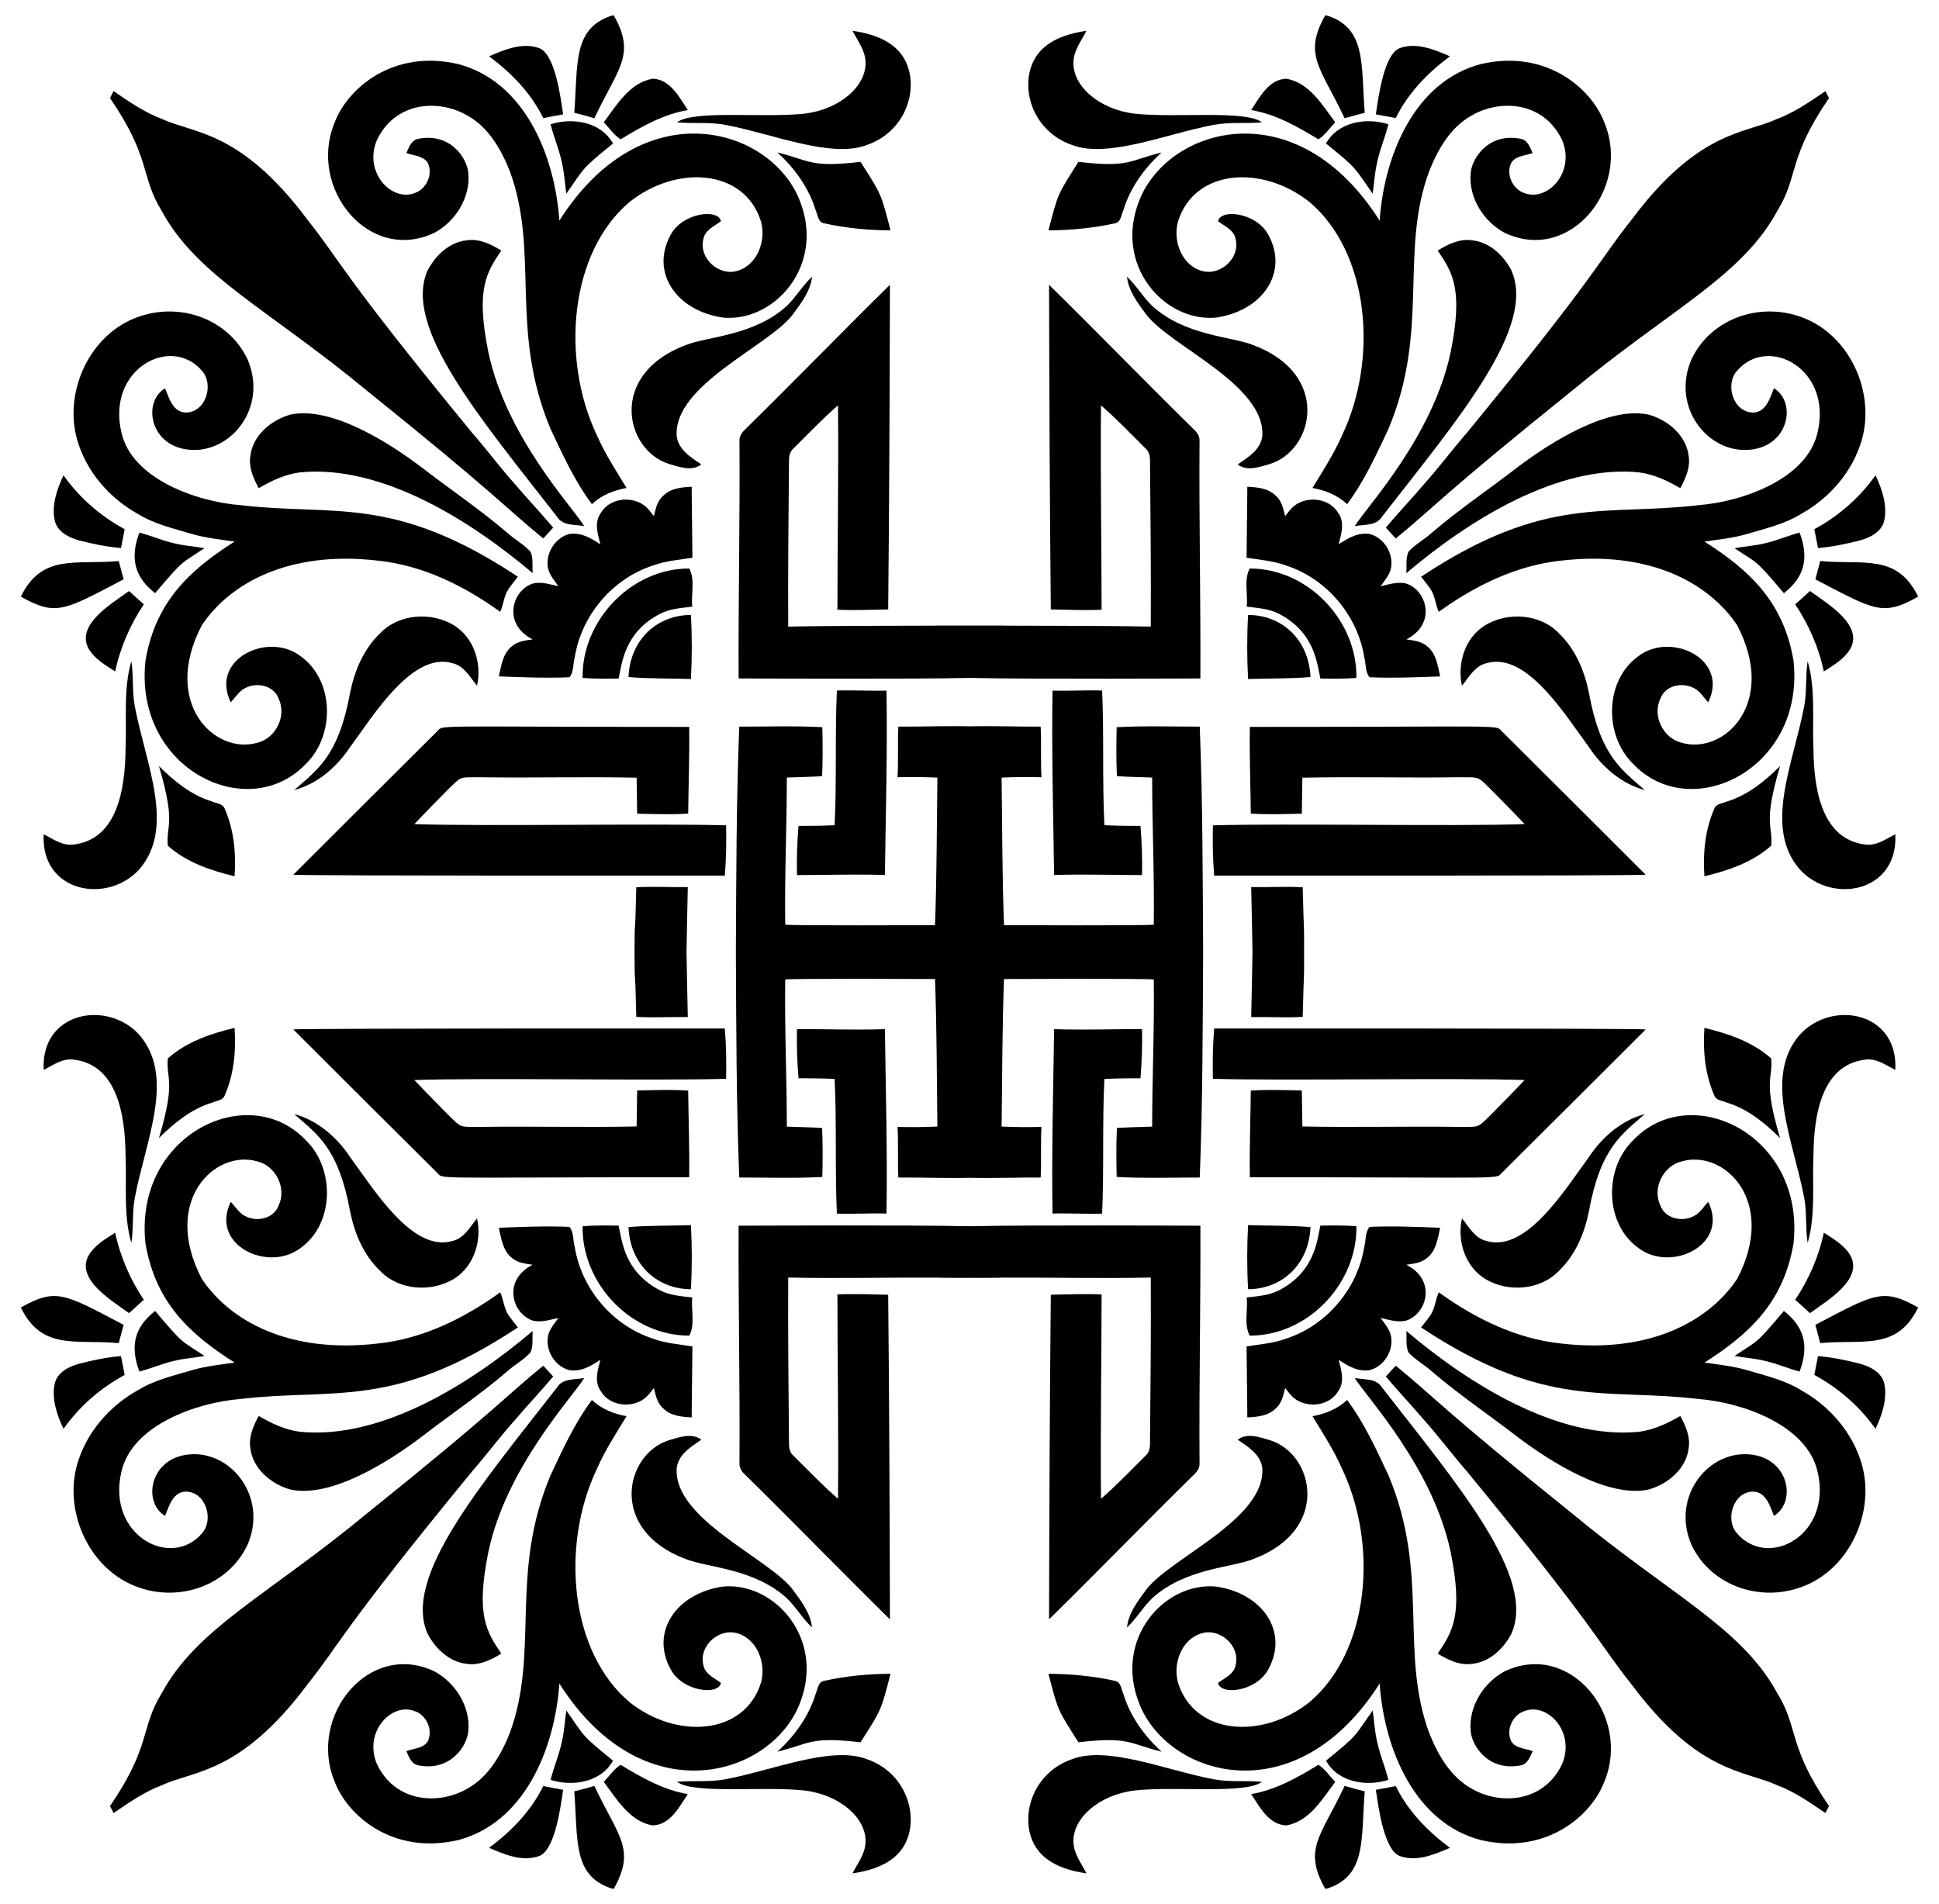 <?xml version="1.0" encoding="utf-8"?>

<!DOCTYPE svg PUBLIC "-//W3C//DTD SVG 1.1//EN" "http://www.w3.org/Graphics/SVG/1.1/DTD/svg11.dtd">
<svg version="1.1" id="Layer_1" xmlns="http://www.w3.org/2000/svg" xmlns:xlink="http://www.w3.org/1999/xlink" x="0px" y="0px"
	 viewBox="0 0 1656.098 1626.416" enable-background="new 0 0 1656.098 1626.416" xml:space="preserve">
<g>
	<path d="M587.463,757.683c-14.684,0.291-29.347-0.686-44.01,0.187c-0.415,10.945-0.436,21.891-1.018,32.836
		c-0.659,0.009-0.659,44.995,0,45.004c0.582,10.945,0.602,21.891,1.018,32.836c14.663,0.873,29.326-0.103,44.01,0.187
		c-0.398-18.5-0.841-37.011-1.105-55.525C586.622,794.694,587.065,776.183,587.463,757.683z"/>
	<path d="M1113.663,790.706c-0.582-10.946-0.602-21.891-1.018-32.836c-14.663-0.873-29.326,0.103-44.01-0.187
		c0.398,18.5,0.841,37.011,1.105,55.525c-0.264,18.514-0.707,37.025-1.105,55.525c14.684-0.291,29.347,0.686,44.01-0.187
		c0.415-10.945,0.436-21.891,1.018-32.836C1113.898,835.707,1113.898,790.709,1113.663,790.706z"/>
	<path d="M101.416,479.185c-36.065,3.53-65.516-6.885-83.597,30.448c30.215,16.94,36.919,11.829,87.772-14.809
		C104.241,489.611,102.849,484.398,101.416,479.185z"/>
	<path d="M101.416,1147.231c-36.065-3.53-65.516,6.885-83.597-30.448c30.215-16.94,36.919-11.829,87.772,14.809
		C104.241,1136.805,102.849,1142.018,101.416,1147.231z"/>
	<path d="M1554.682,479.185c36.065,3.53,65.516-6.885,83.597,30.448c-30.215,16.94-36.919,11.829-87.772-14.809
		C1551.857,489.611,1553.249,484.398,1554.682,479.185z"/>
	<path d="M1554.682,1147.231c36.065-3.53,65.516,6.885,83.597-30.448c-30.215-16.94-36.919-11.829-87.772,14.809
		C1551.857,1136.805,1553.249,1142.018,1554.682,1147.231z"/>
	<path d="M119.153,742.334c30.805-35.966,5.317-89.72-4.092-139.404c-2.305-12.607-0.872-25.526-2.887-38.154
		c-6.937,23.926-3.822,49.162-4.922,73.711c-0.168,36.825-7.632,78.473-44.301,82.87c-9.554,1.308-17.592-4.715-25.63-8.806
		C34.603,762.392,91.826,772.82,119.153,742.334z"/>
	<path d="M119.153,884.082c30.805,35.966,5.317,89.72-4.092,139.404c-2.305,12.607-0.872,25.526-2.887,38.154
		c-6.937-23.926-3.822-49.162-4.922-73.711c-0.168-36.825-7.632-78.473-44.301-82.87c-9.554-1.308-17.592,4.715-25.63,8.806
		C34.603,864.024,91.826,853.596,119.153,884.082z"/>
	<path d="M1536.945,742.334c-30.805-35.966-5.317-89.72,4.092-139.404c2.305-12.607,0.872-25.526,2.887-38.154
		c6.937,23.926,3.822,49.162,4.922,73.711c0.168,36.825,7.632,78.473,44.301,82.87c9.554,1.308,17.592-4.715,25.63-8.806
		C1621.495,762.392,1564.272,772.82,1536.945,742.334z"/>
	<path d="M1536.945,884.082c-30.805,35.966-5.317,89.72,4.092,139.404c2.305,12.607,0.872,25.526,2.887,38.154
		c6.937-23.926,3.822-49.162,4.922-73.711c0.168-36.825,7.632-78.473,44.301-82.87c9.554-1.308,17.592,4.715,25.63,8.806
		C1621.495,864.024,1564.272,853.596,1536.945,884.082z"/>
	<path d="M54.228,405.952c-5.608,12.005-10.364,25.65-7.394,39.005c2.368,9.513,12.109,14.269,20.79,16.657
		c11.714,3.011,23.636,5.504,35.723,6.501c1.08-5.338,2.118-10.717,3.136-16.096C85.839,440.845,67.77,425.164,54.228,405.952z"/>
	<path d="M54.228,1220.464c-5.608-12.005-10.364-25.651-7.394-39.005c2.368-9.513,12.109-14.269,20.79-16.657
		c11.714-3.011,23.636-5.504,35.723-6.501c1.08,5.338,2.118,10.717,3.136,16.096C85.839,1185.571,67.77,1201.252,54.228,1220.464z"
		/>
	<path d="M1601.87,405.952c5.608,12.005,10.364,25.65,7.394,39.005c-2.368,9.513-12.109,14.269-20.79,16.657
		c-11.714,3.011-23.636,5.504-35.724,6.501c-1.08-5.338-2.118-10.717-3.136-16.096
		C1570.259,440.845,1588.328,425.164,1601.87,405.952z"/>
	<path d="M1601.87,1220.464c5.608-12.005,10.364-25.651,7.394-39.005c-2.368-9.513-12.109-14.269-20.79-16.657
		c-11.714-3.011-23.636-5.504-35.724-6.501c-1.08,5.338-2.118,10.717-3.136,16.096
		C1570.259,1185.571,1588.328,1201.252,1601.87,1220.464z"/>
	<path d="M117.429,438.768c14.352,8.931,30.947,12.69,46.96,17.446c11.693,3.406,23.885,4.59,35.91,6.376
		c-38.159,24.259-67.479,51.241-76.037,101.666c-10.128,92.792,88.088,140.37,137.265,87.896
		c24.508-24.051,24.134-70.554-4.382-91.386c-27.764-21.834-78.233,2.104-60.045,39.088c4.237-4.507,7.539-10.406,13.604-12.753
		c9.658-4.444,23.262-1.184,27.187,9.471c7.311,14.871-2.409,34.311-18.443,37.925c-36.106,10.237-81.777-34.102-47.022-100.524
		c24.052-35.907,74.516-63.948,150.246-55.122c38.216,3.946,73.752,21.476,104.553,43.74c2.949-6.314,3.115-13.729,7.145-19.565
		c2.43-3.635,5.296-6.937,7.975-10.406c-106.396-70.548-156.781-51.63-237.063-61.145c-37.093-2.899-92.534-22.223-101.542-61.955
		c-12.995-54.445,42.509-84.048,69.038-52.484c10.135,11.839,2.825,35.37-14.165,35.329c-11.008-0.353-14.227-12.4-17.654-20.728
		c-20.795,12.58-12.106,54.856,28.101,52.609c32.88-2.452,58.484-39.562,42.474-77.034c-16.857-36.184-61.287-50.919-98.759-34.456
		c-38.029,16.678-58.175,63.741-46.794,103.182C73.793,402.712,93.233,425.268,117.429,438.768z"/>
	<path d="M117.429,1187.648c14.352-8.931,30.947-12.69,46.96-17.446c11.693-3.406,23.885-4.59,35.91-6.376
		c-38.159-24.259-67.479-51.241-76.037-101.666c-10.128-92.792,88.088-140.37,137.265-87.896
		c24.508,24.051,24.134,70.554-4.382,91.386c-27.764,21.833-78.233-2.104-60.045-39.088c4.237,4.507,7.539,10.406,13.604,12.753
		c9.658,4.444,23.262,1.184,27.187-9.471c7.311-14.871-2.409-34.311-18.443-37.925c-36.106-10.237-81.777,34.101-47.022,100.524
		c24.052,35.907,74.516,63.948,150.246,55.122c38.216-3.946,73.752-21.476,104.553-43.74c2.949,6.314,3.115,13.729,7.145,19.565
		c2.43,3.635,5.296,6.937,7.975,10.406c-106.396,70.548-156.781,51.63-237.063,61.145c-37.093,2.899-92.534,22.223-101.542,61.955
		c-12.995,54.445,42.509,84.047,69.038,52.484c10.135-11.839,2.825-35.37-14.165-35.329c-11.008,0.353-14.227,12.4-17.654,20.728
		c-20.795-12.58-12.106-54.856,28.101-52.609c32.88,2.452,58.484,39.562,42.474,77.034c-16.857,36.184-61.287,50.919-98.759,34.456
		c-38.029-16.678-58.175-63.741-46.794-103.182C73.793,1223.704,93.233,1201.149,117.429,1187.648z"/>
	<path d="M1538.669,438.768c-14.352,8.931-30.947,12.69-46.96,17.446c-11.693,3.406-23.885,4.59-35.911,6.376
		c38.159,24.259,67.479,51.241,76.037,101.666c10.128,92.792-88.088,140.37-137.265,87.896
		c-24.508-24.051-24.134-70.554,4.382-91.386c27.764-21.834,78.233,2.104,60.045,39.088c-4.237-4.507-7.539-10.406-13.604-12.753
		c-9.658-4.444-23.262-1.184-27.187,9.471c-7.311,14.871,2.409,34.311,18.443,37.925c36.106,10.237,81.777-34.102,47.022-100.524
		c-24.052-35.907-74.516-63.948-150.246-55.122c-38.216,3.946-73.752,21.476-104.553,43.74c-2.949-6.314-3.115-13.729-7.145-19.565
		c-2.43-3.635-5.296-6.937-7.975-10.406c106.396-70.548,156.781-51.63,237.063-61.145c37.093-2.899,92.534-22.223,101.542-61.955
		c12.995-54.445-42.509-84.048-69.038-52.484c-10.135,11.839-2.825,35.37,14.165,35.329c11.008-0.353,14.227-12.4,17.654-20.728
		c20.795,12.58,12.106,54.856-28.101,52.609c-32.88-2.452-58.484-39.562-42.474-77.034c16.857-36.184,61.287-50.919,98.759-34.456
		c38.029,16.678,58.175,63.741,46.794,103.182C1582.305,402.712,1562.865,425.268,1538.669,438.768z"/>
	<path d="M1538.669,1187.648c-14.352-8.931-30.947-12.69-46.96-17.446c-11.693-3.406-23.885-4.59-35.911-6.376
		c38.159-24.259,67.479-51.241,76.037-101.666c10.128-92.792-88.088-140.37-137.265-87.896
		c-24.508,24.051-24.134,70.554,4.382,91.386c27.764,21.833,78.233-2.104,60.045-39.088c-4.237,4.507-7.539,10.406-13.604,12.753
		c-9.658,4.444-23.262,1.184-27.187-9.471c-7.311-14.871,2.409-34.311,18.443-37.925c36.106-10.237,81.777,34.101,47.022,100.524
		c-24.052,35.907-74.516,63.948-150.246,55.122c-38.216-3.946-73.752-21.476-104.553-43.74c-2.949,6.314-3.115,13.729-7.145,19.565
		c-2.43,3.635-5.296,6.937-7.975,10.406c106.396,70.548,156.781,51.63,237.063,61.145c37.093,2.899,92.534,22.223,101.542,61.955
		c12.995,54.445-42.509,84.047-69.038,52.484c-10.135-11.839-2.825-35.37,14.165-35.329c11.008,0.353,14.227,12.4,17.654,20.728
		c20.795-12.58,12.106-54.856-28.101-52.609c-32.88,2.452-58.484,39.562-42.474,77.034c16.857,36.184,61.287,50.919,98.759,34.456
		c38.029-16.678,58.175-63.741,46.794-103.182C1582.305,1223.704,1562.865,1201.149,1538.669,1187.648z"/>
	<path d="M110.223,504.815c-16.474,11.749-44.847,28.928-34.851,48.704c5.109,9.139,14.476,14.539,23.013,20.001
		c4.299-20.541,12.856-39.919,24.446-57.365C118.572,512.437,114.356,508.657,110.223,504.815z"/>
	<path d="M110.223,1121.601c-16.474-11.749-44.847-28.928-34.851-48.704c5.109-9.139,14.476-14.539,23.013-20.001
		c4.299,20.541,12.856,39.919,24.446,57.365C118.572,1113.979,114.356,1117.759,110.223,1121.601z"/>
	<path d="M1545.876,504.815c16.474,11.749,44.847,28.928,34.851,48.704c-5.109,9.139-14.476,14.539-23.013,20.001
		c-4.299-20.541-12.856-39.919-24.446-57.365C1537.526,512.437,1541.742,508.657,1545.876,504.815z"/>
	<path d="M1545.876,1121.601c16.474-11.749,44.847-28.928,34.851-48.704c-5.109-9.139-14.476-14.539-23.013-20.001
		c-4.299,20.541-12.856,39.919-24.446,57.365C1537.526,1113.979,1541.742,1117.759,1545.876,1121.601z"/>
	<path d="M464.009,459.932c2.804-3.074,5.629-6.168,8.453-9.263c-10.281-12.316-21.393-23.885-31.756-36.118
		c-13.126-14.601-24.84-30.386-37.717-45.174c-112.316-136.886-111.913-145.937-140.36-181.65
		c-57.064-76.421-96.831-73.437-123.89-85.944c-15.141-5.628-28.454-14.871-41.684-23.947c-1.059,1.994-2.119,3.967-3.136,5.92
		c35.256,51.326,25.891,66.461,43.865,95.851c30.338,56.404,90.83,83.952,175.855,154.296
		C424.881,423.356,431.266,433.284,464.009,459.932z"/>
	<path d="M464.009,1166.484c2.804,3.074,5.629,6.169,8.453,9.263c-10.281,12.316-21.393,23.885-31.756,36.118
		c-13.126,14.601-24.84,30.386-37.717,45.174c-112.316,136.886-111.913,145.937-140.36,181.65
		c-57.064,76.421-96.831,73.437-123.89,85.944c-15.141,5.628-28.454,14.871-41.684,23.947c-1.059-1.994-2.119-3.967-3.136-5.92
		c35.256-51.326,25.891-66.461,43.865-95.851c30.338-56.404,90.83-83.952,175.855-154.296
		C424.881,1203.061,431.266,1193.133,464.009,1166.484z"/>
	<path d="M1192.089,459.932c-2.804-3.074-5.629-6.168-8.453-9.263c10.281-12.316,21.393-23.885,31.756-36.118
		c13.126-14.601,24.84-30.386,37.717-45.174c112.316-136.886,111.913-145.937,140.36-181.65
		c57.064-76.421,96.831-73.437,123.89-85.944c15.141-5.628,28.454-14.871,41.684-23.947c1.059,1.994,2.119,3.967,3.136,5.92
		c-35.256,51.326-25.891,66.461-43.865,95.851c-30.338,56.404-90.83,83.952-175.855,154.296
		C1231.217,423.356,1224.832,433.284,1192.089,459.932z"/>
	<path d="M1192.089,1166.484c-2.804,3.074-5.629,6.169-8.453,9.263c10.281,12.316,21.393,23.885,31.756,36.118
		c13.126,14.601,24.84,30.386,37.717,45.174c112.316,136.886,111.913,145.937,140.36,181.65
		c57.064,76.421,96.831,73.437,123.89,85.944c15.141,5.628,28.454,14.871,41.684,23.947c1.059-1.994,2.119-3.967,3.136-5.92
		c-35.256-51.326-25.891-66.461-43.865-95.851c-30.338-56.404-90.83-83.952-175.855-154.296
		C1231.217,1203.061,1224.832,1193.133,1192.089,1166.484z"/>
	<path d="M132.467,506.663c25.381-29.876,21.128-24.207,42.162-38.444c-8.806-1.578-17.758-2.098-26.439-4.299
		c-9.928-2.285-19.274-6.438-29.139-8.993C110.361,478.037,115.904,493.65,132.467,506.663z"/>
	<path d="M132.467,1119.753c25.381,29.876,21.128,24.207,42.162,38.444c-8.806,1.578-17.758,2.098-26.439,4.299
		c-9.928,2.285-19.274,6.438-29.139,8.993C110.361,1148.379,115.904,1132.766,132.467,1119.753z"/>
	<path d="M1523.632,506.663c-25.381-29.876-21.128-24.207-42.162-38.444c8.806-1.578,17.758-2.098,26.439-4.299
		c9.928-2.285,19.274-6.438,29.14-8.993C1545.737,478.037,1540.194,493.65,1523.632,506.663z"/>
	<path d="M1523.632,1119.753c-25.381,29.876-21.128,24.207-42.162,38.444c8.806,1.578,17.758,2.098,26.439,4.299
		c9.928,2.285,19.274,6.438,29.14,8.993C1545.737,1148.379,1540.194,1132.766,1523.632,1119.753z"/>
	<path d="M191.826,690.494c-1.745-4.195-7.062-4.195-10.676-5.898c-17.799-5.338-32.421-17.405-45.402-30.24
		c14.92,50.213,5.864,50.036,7.602,68.02c15.868,14.144,36.658,21.226,57.012,26.066
		C201.753,728.834,199.801,708.625,191.826,690.494z"/>
	<path d="M191.826,935.923c-1.745,4.195-7.062,4.195-10.676,5.898c-17.799,5.338-32.421,17.405-45.402,30.24
		c14.92-50.213,5.864-50.036,7.602-68.02c15.868-14.144,36.658-21.226,57.012-26.066
		C201.753,897.582,199.801,917.791,191.826,935.923z"/>
	<path d="M1464.272,690.494c1.745-4.195,7.062-4.195,10.676-5.898c17.799-5.338,32.421-17.405,45.402-30.24
		c-14.92,50.213-5.864,50.036-7.602,68.02c-15.868,14.144-36.658,21.226-57.012,26.066
		C1454.345,728.834,1456.297,708.625,1464.272,690.494z"/>
	<path d="M1464.272,935.923c1.745,4.195,7.062,4.195,10.676,5.898c17.799,5.338,32.421,17.405,45.402,30.24
		c-14.92-50.213-5.864-50.036-7.602-68.02c-15.868-14.144-36.658-21.226-57.012-26.066
		C1454.345,897.582,1456.297,917.791,1464.272,935.923z"/>
	<path d="M453.105,471.231c-5.753-6.293-13.438-10.364-19.752-16.034c-23.636-20.292-49.556-37.655-74.168-56.7
		c-28.022-21.092-76.396-51.59-110.867-44.426c-16.595,4.486-32.712,17.883-34.56,35.869c-1.454,9.616,2.783,18.796,7.207,27.042
		c10.946-6.397,22.618-11.901,35.329-13.521c69.474-6.839,145.686,41.168,198.66,86.11
		C454.476,483.505,455.66,476.88,453.105,471.231z"/>
	<path d="M453.105,1155.186c-5.753,6.293-13.438,10.364-19.752,16.034c-23.636,20.292-49.556,37.655-74.168,56.7
		c-28.022,21.092-76.396,51.59-110.867,44.426c-16.595-4.486-32.712-17.883-34.56-35.869c-1.454-9.616,2.783-18.797,7.207-27.042
		c10.946,6.397,22.618,11.901,35.329,13.521c69.474,6.839,145.686-41.168,198.66-86.11
		C454.476,1142.911,455.66,1149.536,453.105,1155.186z"/>
	<path d="M1202.993,471.231c5.753-6.293,13.438-10.364,19.752-16.034c23.636-20.292,49.556-37.655,74.168-56.7
		c28.022-21.092,76.396-51.59,110.867-44.426c16.595,4.486,32.712,17.883,34.56,35.869c1.454,9.616-2.783,18.796-7.207,27.042
		c-10.945-6.397-22.618-11.901-35.329-13.521c-69.474-6.839-145.686,41.168-198.66,86.11
		C1201.622,483.505,1200.438,476.88,1202.993,471.231z"/>
	<path d="M1202.993,1155.186c5.753,6.293,13.438,10.364,19.752,16.034c23.636,20.292,49.556,37.655,74.168,56.7
		c28.022,21.092,76.396,51.59,110.867,44.426c16.595-4.486,32.712-17.883,34.56-35.869c1.454-9.616-2.783-18.797-7.207-27.042
		c-10.945,6.397-22.618,11.901-35.329,13.521c-69.474,6.839-145.686-41.168-198.66-86.11
		C1201.622,1142.911,1200.438,1149.536,1202.993,1155.186z"/>
	<path d="M372.271,625.755c-5.427,5.233-119.771,119.311-121.771,121.397c13.62,1.014,366.474,0.772,368.554,0.769
		c1.246-14.269,1.412-28.641,1.101-42.972c-63.643-1.774-207.103,1.015-266.223-1.038c9.866-10.509,20.043-20.728,30.157-30.988
		c10.475-10.128,8.502-8.918,25.816-9.055c44.613,0.685,89.226-0.582,133.838,0.395c0.166,10.26,0.249,20.499,0.457,30.739
		c14.518,0.27,29.056,0.935,43.574-0.104c0.27-24.674,1.205-49.348,0.852-74.023C355.71,620.944,380.668,618.459,372.271,625.755z"
		/>
	<path d="M372.271,1000.661c-5.427-5.233-119.771-119.311-121.771-121.397c13.62-1.014,366.474-0.772,368.554-0.769
		c1.246,14.269,1.412,28.641,1.101,42.972c-63.643,1.774-207.103-1.015-266.223,1.039c9.866,10.509,20.043,20.728,30.157,30.988
		c10.475,10.128,8.502,8.918,25.816,9.055c44.613-0.685,89.226,0.582,133.838-0.395c0.166-10.26,0.249-20.499,0.457-30.739
		c14.518-0.27,29.056-0.935,43.574,0.104c0.27,24.674,1.205,49.348,0.852,74.023C355.71,1005.472,380.668,1007.957,372.271,1000.661
		z"/>
	<path d="M1283.828,625.755c5.427,5.233,119.771,119.311,121.771,121.397c-13.62,1.014-366.474,0.772-368.554,0.769
		c-1.246-14.269-1.412-28.641-1.101-42.972c63.643-1.774,207.103,1.015,266.223-1.038c-9.866-10.509-20.043-20.728-30.157-30.988
		c-10.475-10.128-8.502-8.918-25.816-9.055c-44.613,0.685-89.226-0.582-133.838,0.395c-0.166,10.26-0.249,20.499-0.457,30.739
		c-14.518,0.27-29.057,0.935-43.574-0.104c-0.27-24.674-1.205-49.348-0.851-74.023
		C1300.388,620.944,1275.43,618.459,1283.828,625.755z"/>
	<path d="M1283.828,1000.661c5.427-5.233,119.771-119.311,121.771-121.397c-13.62-1.014-366.474-0.772-368.554-0.769
		c-1.246,14.269-1.412,28.641-1.101,42.972c63.643,1.774,207.103-1.015,266.223,1.039c-9.866,10.509-20.043,20.728-30.157,30.988
		c-10.475,10.128-8.502,8.918-25.816,9.055c-44.613-0.685-89.226,0.582-133.838-0.395c-0.166-10.26-0.249-20.499-0.457-30.739
		c-14.518-0.27-29.057-0.935-43.574,0.104c-0.27,24.674-1.205,49.348-0.851,74.023
		C1300.388,1005.472,1275.43,1007.957,1283.828,1000.661z"/>
	<path d="M407.433,585.712c4.279-19.129-2.638-41.103-19.793-51.654c-19.233-11.693-47.084-9.845-62.952,6.833
		c-14.185,13.479-21.953,32.172-25.713,51.072c-9.795,53.476-27.587,65.34-47.749,82.87c20.146-5.317,36.679-19.918,47.998-37.011
		c20.316-27.613,53.167-81.327,87.169-71.385C396.467,568.681,401.389,578.401,407.433,585.712z"/>
	<path d="M407.433,1040.704c4.279,19.129-2.638,41.103-19.793,51.654c-19.233,11.693-47.084,9.845-62.952-6.833
		c-14.185-13.479-21.953-32.172-25.713-51.072c-9.795-53.476-27.587-65.34-47.749-82.87c20.146,5.317,36.679,19.918,47.998,37.011
		c20.316,27.613,53.167,81.327,87.169,71.385C396.467,1057.735,401.389,1048.015,407.433,1040.704z"/>
	<path d="M1248.665,585.712c-4.278-19.129,2.638-41.103,19.793-51.654c19.233-11.693,47.084-9.845,62.952,6.833
		c14.185,13.479,21.953,32.172,25.713,51.072c9.795,53.476,27.587,65.34,47.749,82.87c-20.146-5.317-36.679-19.918-47.998-37.011
		c-20.316-27.613-53.167-81.327-87.169-71.385C1259.631,568.681,1254.709,578.401,1248.665,585.712z"/>
	<path d="M1248.665,1040.704c-4.278,19.129,2.638,41.103,19.793,51.654c19.233,11.693,47.084,9.845,62.952-6.833
		c14.185-13.479,21.953-32.172,25.713-51.072c9.795-53.476,27.587-65.34,47.749-82.87c-20.146,5.317-36.679,19.918-47.998,37.011
		c-20.316,27.613-53.167,81.327-87.169,71.385C1259.631,1057.735,1254.709,1048.015,1248.665,1040.704z"/>
	<path d="M371.087,198.818c17.841-9.678,30.677-29.866,28.953-50.47c-0.791-13.378-15.525-35.243-42.827-29.783
		c-5.982,1.163-7.934,7.331-10.135,12.15c6.127,2.285,14.31,2.202,18.236,8.287c4.819,9.72-1.122,22.763-11.423,25.983
		c-19.192,7.321-43.262-17.276-32.213-44.8c15.545-33.667,53.284-35.814,77.74-21.372c17.862,9.99,28.537,28.703,35.91,47.126
		c25.823,69.688-0.7,135.571,34.913,220.447c10.426,22.099,20.583,44.613,35.329,64.24c8.183-7.726,18.609-11.86,29.555-13.853
		c-8.889-14.559-18.215-28.932-25.131-44.592c-31.426-65.792-23.394-156.614,27.81-199.76
		c40.462-32.012,97.786-28.069,112.01,16.283c4.86,16.345-2.659,37.676-20.084,42.639c-15.619,4.736-32.899-10.738-29.056-26.73
		c1.163-8.1,9.367-11.257,15.079-15.681c-2.132-10.951-33.128-7.398-43.138,12.005c-17.318,32.125,5.4,64.717,45.028,70.346
		c44.052,3.994,87.833-44.954,65.133-100.711c-24.894-61.842-133.738-94.416-205.015,17.862
		c-4.066-57.559-30.832-119.151-86.401-133.693c-55.834-13.013-94.774,20.881-105.696,50.304
		C262.909,160.426,314.883,225.423,371.087,198.818z"/>
	<path d="M371.087,1427.598c17.841,9.678,30.677,29.866,28.953,50.47c-0.791,13.378-15.525,35.243-42.827,29.783
		c-5.982-1.163-7.934-7.331-10.135-12.15c6.127-2.285,14.31-2.202,18.236-8.287c4.819-9.72-1.122-22.763-11.423-25.983
		c-19.192-7.321-43.262,17.276-32.213,44.8c15.545,33.667,53.284,35.814,77.74,21.372c17.862-9.99,28.537-28.703,35.91-47.126
		c25.823-69.688-0.7-135.571,34.913-220.447c10.426-22.099,20.583-44.613,35.329-64.24c8.183,7.726,18.609,11.86,29.555,13.853
		c-8.889,14.559-18.215,28.932-25.131,44.592c-31.426,65.792-23.394,156.614,27.81,199.76
		c40.462,32.012,97.786,28.069,112.01-16.283c4.86-16.345-2.659-37.676-20.084-42.639c-15.619-4.735-32.899,10.738-29.056,26.73
		c1.163,8.1,9.367,11.257,15.079,15.681c-2.132,10.951-33.128,7.398-43.138-12.005c-17.318-32.125,5.4-64.717,45.028-70.346
		c44.052-3.994,87.833,44.954,65.133,100.711c-24.894,61.842-133.738,94.416-205.015-17.862
		c-4.066,57.559-30.832,119.151-86.401,133.693c-55.834,13.013-94.774-20.881-105.696-50.304
		C262.909,1465.99,314.883,1400.994,371.087,1427.598z"/>
	<path d="M1285.011,198.818c-17.841-9.678-30.677-29.866-28.953-50.47c0.791-13.378,15.525-35.243,42.827-29.783
		c5.982,1.163,7.934,7.331,10.135,12.15c-6.127,2.285-14.31,2.202-18.236,8.287c-4.818,9.72,1.122,22.763,11.423,25.983
		c19.192,7.321,43.262-17.276,32.214-44.8c-15.545-33.667-53.284-35.814-77.74-21.372c-17.862,9.99-28.537,28.703-35.91,47.126
		c-25.823,69.688,0.7,135.571-34.913,220.447c-10.426,22.099-20.583,44.613-35.329,64.24c-8.183-7.726-18.609-11.86-29.555-13.853
		c8.889-14.559,18.215-28.932,25.131-44.592c31.427-65.792,23.394-156.614-27.81-199.76c-40.462-32.012-97.786-28.069-112.01,16.283
		c-4.86,16.345,2.659,37.676,20.084,42.639c15.619,4.736,32.899-10.738,29.056-26.73c-1.163-8.1-9.367-11.257-15.078-15.681
		c2.132-10.951,33.128-7.398,43.138,12.005c17.318,32.125-5.4,64.717-45.028,70.346c-44.052,3.994-87.833-44.954-65.133-100.711
		c24.894-61.842,133.738-94.416,205.015,17.862c4.066-57.559,30.832-119.151,86.401-133.693
		c55.834-13.013,94.774,20.881,105.696,50.304C1393.189,160.426,1341.215,225.423,1285.011,198.818z"/>
	<path d="M1285.011,1427.598c-17.841,9.678-30.677,29.866-28.953,50.47c0.791,13.378,15.525,35.243,42.827,29.783
		c5.982-1.163,7.934-7.331,10.135-12.15c-6.127-2.285-14.31-2.202-18.236-8.287c-4.818-9.72,1.122-22.763,11.423-25.983
		c19.192-7.321,43.262,17.276,32.214,44.8c-15.545,33.667-53.284,35.814-77.74,21.372c-17.862-9.99-28.537-28.703-35.91-47.126
		c-25.823-69.688,0.7-135.571-34.913-220.447c-10.426-22.099-20.583-44.613-35.329-64.24c-8.183,7.726-18.609,11.86-29.555,13.853
		c8.889,14.559,18.215,28.932,25.131,44.592c31.427,65.792,23.394,156.614-27.81,199.76c-40.462,32.012-97.786,28.069-112.01-16.283
		c-4.86-16.345,2.659-37.676,20.084-42.639c15.619-4.735,32.899,10.738,29.056,26.73c-1.163,8.1-9.367,11.257-15.078,15.681
		c2.132,10.951,33.128,7.398,43.138-12.005c17.318-32.125-5.4-64.717-45.028-70.346c-44.052-3.994-87.833,44.954-65.133,100.711
		c24.894,61.842,133.738,94.416,205.015-17.862c4.066,57.559,30.832,119.151,86.401,133.693
		c55.834,13.013,94.774-20.881,105.696-50.304C1393.189,1465.99,1341.215,1400.994,1285.011,1427.598z"/>
	<path d="M428.161,214.022c-8.786-5.442-18.9-10.406-29.534-8.744c-14.788,1.537-26.543,12.794-33.273,25.401
		c-21.932,48.281,44.744,126.342,110.618,210.955c4.839,7.726,15.245,6.168,23.013,7.768c-9.564-15.94-66.56-75.983-81.852-148.502
		C406.154,246.969,415.594,232.567,428.161,214.022z"/>
	<path d="M428.161,1412.395c-8.786,5.442-18.9,10.406-29.534,8.744c-14.788-1.537-26.543-12.794-33.273-25.401
		c-21.932-48.281,44.744-126.342,110.618-210.955c4.839-7.726,15.245-6.168,23.013-7.768c-9.564,15.94-66.56,75.983-81.852,148.502
		C406.154,1379.447,415.594,1393.85,428.161,1412.395z"/>
	<path d="M1227.937,214.022c8.786-5.442,18.9-10.406,29.534-8.744c14.788,1.537,26.543,12.794,33.273,25.401
		c21.932,48.281-44.744,126.342-110.618,210.955c-4.839,7.726-15.245,6.168-23.013,7.768c9.564-15.94,66.56-75.983,81.853-148.502
		C1249.944,246.969,1240.504,232.567,1227.937,214.022z"/>
	<path d="M1227.937,1412.395c8.786,5.442,18.9,10.406,29.534,8.744c14.788-1.537,26.543-12.794,33.273-25.401
		c21.932-48.281-44.744-126.342-110.618-210.955c-4.839-7.726-15.245-6.168-23.013-7.768c9.564,15.94,66.56,75.983,81.853,148.502
		C1249.944,1379.447,1240.504,1393.85,1227.937,1412.395z"/>
	<path d="M463.989,100.849c5.649-1.059,11.298-2.181,16.989-3.178c-2.182-14.611-6.982-53.031-21.434-56.908
		c-14.289-4.507-28.828,1.745-41.83,7.332C436.656,62.176,453.521,79.456,463.989,100.849z"/>
	<path d="M463.989,1525.567c5.649,1.059,11.298,2.181,16.989,3.178c-2.182,14.611-6.982,53.031-21.434,56.908
		c-14.289,4.507-28.828-1.745-41.83-7.332C436.656,1564.24,453.521,1546.96,463.989,1525.567z"/>
	<path d="M1192.109,100.849c-5.649-1.059-11.298-2.181-16.989-3.178c2.182-14.611,6.982-53.031,21.434-56.908
		c14.289-4.507,28.828,1.745,41.83,7.332C1219.442,62.176,1202.577,79.456,1192.109,100.849z"/>
	<path d="M1192.109,1525.567c-5.649,1.059-11.298,2.181-16.989,3.178c2.182,14.611,6.982,53.031,21.434,56.908
		c14.289,4.507,28.828-1.745,41.83-7.332C1219.442,1564.24,1202.577,1546.96,1192.109,1525.567z"/>
	<path d="M454.85,498.501c-17.434,5.852-25.943,34.426,0.083,47.624c-6.044,0.914-12.565,1.537-17.425,5.629
		c-8.079,6.086-9.367,16.823-11.444,25.982c20.063,0.748,40.23,1.599,60.294,0.748c3.863-4.507,2.949-11.402,4.507-16.948
		c5.649-35.848,32.234-67.314,66.795-78.508c10.842-4.009,22.41-4.839,33.73-6.646c-0.083-20.209-0.561-40.417-0.623-60.647
		c-8.495,0.457-17.924,1.267-24.259,7.664c-5.172,4.361-6.522,11.236-8.017,17.467c-2.555-3.219-4.943-6.667-8.266-9.18
		c-11.382-8.412-29.95-6.065-37.219,6.667c-5.67,8.038-2.43,17.986-0.249,26.585c-7.976-5.338-17.322-10.821-27.312-8.619
		c-12.254,3.739-20.292,17.716-17.093,30.178c1.579,5.4,5.421,9.699,8.599,14.227C469.742,499.166,462.202,496.528,454.85,498.501z"
		/>
	<path d="M454.85,1127.915c-17.434-5.852-25.943-34.426,0.083-47.624c-6.044-0.914-12.565-1.537-17.425-5.629
		c-8.079-6.086-9.367-16.823-11.444-25.982c20.063-0.748,40.23-1.599,60.294-0.748c3.863,4.507,2.949,11.402,4.507,16.948
		c5.649,35.848,32.234,67.314,66.795,78.508c10.842,4.009,22.41,4.839,33.73,6.646c-0.083,20.209-0.561,40.417-0.623,60.647
		c-8.495-0.457-17.924-1.267-24.259-7.664c-5.172-4.361-6.522-11.236-8.017-17.467c-2.555,3.219-4.943,6.667-8.266,9.18
		c-11.382,8.412-29.95,6.065-37.219-6.667c-5.67-8.038-2.43-17.986-0.249-26.585c-7.976,5.338-17.322,10.821-27.312,8.619
		c-12.254-3.739-20.292-17.716-17.093-30.178c1.579-5.4,5.421-9.699,8.599-14.227
		C469.742,1127.251,462.202,1129.888,454.85,1127.915z"/>
	<path d="M1201.248,498.501c17.434,5.852,25.943,34.426-0.083,47.624c6.044,0.914,12.566,1.537,17.426,5.629
		c8.079,6.086,9.367,16.823,11.444,25.982c-20.063,0.748-40.23,1.599-60.294,0.748c-3.863-4.507-2.949-11.402-4.507-16.948
		c-5.649-35.848-32.234-67.314-66.795-78.508c-10.842-4.009-22.41-4.839-33.729-6.646c0.083-20.209,0.561-40.417,0.623-60.647
		c8.495,0.457,17.924,1.267,24.259,7.664c5.172,4.361,6.522,11.236,8.017,17.467c2.555-3.219,4.943-6.667,8.266-9.18
		c11.382-8.412,29.949-6.065,37.219,6.667c5.67,8.038,2.43,17.986,0.249,26.585c7.975-5.338,17.322-10.821,27.312-8.619
		c12.254,3.739,20.292,17.716,17.093,30.178c-1.579,5.4-5.421,9.699-8.599,14.227
		C1186.356,499.166,1193.896,496.528,1201.248,498.501z"/>
	<path d="M1201.248,1127.915c17.434-5.852,25.943-34.426-0.083-47.624c6.044-0.914,12.566-1.537,17.426-5.629
		c8.079-6.086,9.367-16.823,11.444-25.982c-20.063-0.748-40.23-1.599-60.294-0.748c-3.863,4.507-2.949,11.402-4.507,16.948
		c-5.649,35.848-32.234,67.314-66.795,78.508c-10.842,4.009-22.41,4.839-33.729,6.646c0.083,20.209,0.561,40.417,0.623,60.647
		c8.495-0.457,17.924-1.267,24.259-7.664c5.172-4.361,6.522-11.236,8.017-17.467c2.555,3.219,4.943,6.667,8.266,9.18
		c11.382,8.412,29.949,6.065,37.219-6.667c5.67-8.038,2.43-17.986,0.249-26.585c7.975,5.338,17.322,10.821,27.312,8.619
		c12.254-3.739,20.292-17.716,17.093-30.178c-1.579-5.4-5.421-9.699-8.599-14.227
		C1186.356,1127.251,1193.896,1129.888,1201.248,1127.915z"/>
	<path d="M470.261,106.166c2.887,11.486,7.685,22.431,9.949,34.062c1.848,8.308,2.222,16.823,3.489,25.193
		c16.504-23.305,12.044-20.195,39.857-42.847C513.399,104.006,488.974,100.164,470.261,106.166z"/>
	<path d="M470.261,1520.25c2.887-11.486,7.685-22.431,9.949-34.062c1.848-8.308,2.222-16.823,3.489-25.193
		c16.504,23.304,12.044,20.195,39.857,42.847C513.399,1522.41,488.974,1526.253,470.261,1520.25z"/>
	<path d="M1185.837,106.166c-2.887,11.486-7.685,22.431-9.949,34.062c-1.848,8.308-2.222,16.823-3.489,25.193
		c-16.504-23.305-12.044-20.195-39.857-42.847C1142.699,104.006,1167.124,100.164,1185.837,106.166z"/>
	<path d="M1185.837,1520.25c-2.887-11.486-7.685-22.431-9.949-34.062c-1.848-8.308-2.222-16.823-3.489-25.193
		c-16.504,23.304-12.044,20.195-39.857,42.847C1142.699,1522.41,1167.124,1526.253,1185.837,1520.25z"/>
	<path d="M522.957,13.208c-33.94,10.615-29.275,41.239-32.466,83.134c5.753,1.433,11.465,2.97,17.156,4.652
		c20.409-43.287,35.694-53.893,16.625-87.786H522.957z"/>
	<path d="M522.957,1613.208c-33.94-10.615-29.275-41.239-32.466-83.134c5.753-1.433,11.465-2.97,17.156-4.652
		c20.409,43.286,35.694,53.893,16.625,87.786H522.957z"/>
	<path d="M1133.141,13.208c33.94,10.615,29.275,41.239,32.466,83.134c-5.753,1.433-11.465,2.97-17.156,4.652
		c-20.409-43.287-35.694-53.893-16.625-87.786H1133.141z"/>
	<path d="M1133.141,1613.208c33.94-10.615,29.275-41.239,32.466-83.134c-5.753-1.433-11.465-2.97-17.156-4.652
		c-20.409,43.286-35.694,53.893-16.625,87.786H1133.141z"/>
	<path d="M497.594,579.045c10.239,0.81,20.52,0.685,30.78,0.519c2.813-12.349,4.488-39.24,35.287-55.247
		c8.536-4.403,18.256-5.026,27.623-6.127c-1.184-10.738,2.596-22.68-2.534-32.587C539.088,485.432,496.793,530.063,497.594,579.045z
		"/>
	<path d="M497.594,1047.371c10.239-0.81,20.52-0.685,30.78-0.519c2.813,12.349,4.488,39.24,35.287,55.247
		c8.536,4.403,18.256,5.026,27.623,6.127c-1.184,10.738,2.596,22.68-2.534,32.587
		C539.088,1140.984,496.793,1096.354,497.594,1047.371z"/>
	<path d="M1158.505,579.045c-10.239,0.81-20.52,0.685-30.78,0.519c-2.813-12.349-4.488-39.24-35.287-55.247
		c-8.536-4.403-18.256-5.026-27.623-6.127c1.184-10.738-2.596-22.68,2.534-32.587
		C1117.01,485.432,1159.305,530.063,1158.505,579.045z"/>
	<path d="M1158.505,1047.371c-10.239-0.81-20.52-0.685-30.78-0.519c-2.813,12.349-4.488,39.24-35.287,55.247
		c-8.536,4.403-18.256,5.026-27.623,6.127c1.184,10.738-2.596,22.68,2.534,32.587
		C1117.01,1140.984,1159.305,1096.354,1158.505,1047.371z"/>
	<path d="M557.389,67.223c-19.71,3.51-30.656,22.472-41.705,37.24c4.735,4.86,8.557,10.862,14.373,14.559
		c17.903-10.904,36.45-21.476,57.427-25.006C580.048,82.987,572.592,67.763,557.389,67.223z"/>
	<path d="M557.389,1559.193c-19.71-3.51-30.656-22.472-41.705-37.24c4.735-4.86,8.557-10.862,14.373-14.559
		c17.903,10.904,36.45,21.476,57.427,25.006C580.048,1543.429,572.592,1558.653,557.389,1559.193z"/>
	<path d="M1098.709,67.223c19.71,3.51,30.656,22.472,41.705,37.24c-4.735,4.86-8.557,10.862-14.373,14.559
		c-17.903-10.904-36.45-21.476-57.427-25.006C1076.05,82.987,1083.506,67.763,1098.709,67.223z"/>
	<path d="M1098.709,1559.193c19.71-3.51,30.656-22.472,41.705-37.24c-4.735-4.86-8.557-10.862-14.373-14.559
		c-17.903,10.904-36.45,21.476-57.427,25.006C1076.05,1543.429,1083.506,1558.653,1098.709,1559.193z"/>
	<path d="M590.101,525.273c-27.248-0.111-51.794,19.457-53.294,53.024c17.716,1.516,35.536,1.059,53.315,1.682
		C591.077,561.765,591.139,543.487,590.101,525.273z"/>
	<path d="M590.101,1101.144c-27.248,0.111-51.794-19.457-53.294-53.024c17.716-1.516,35.536-1.059,53.315-1.682
		C591.077,1064.652,591.139,1082.929,590.101,1101.144z"/>
	<path d="M1065.997,525.273c27.249-0.111,51.794,19.457,53.294,53.024c-17.716,1.516-35.536,1.059-53.315,1.682
		C1065.021,561.765,1064.959,543.487,1065.997,525.273z"/>
	<path d="M1065.997,1101.144c27.249,0.111,51.794-19.457,53.294-53.024c-17.716-1.516-35.536-1.059-53.315-1.682
		C1065.021,1064.652,1064.959,1082.929,1065.997,1101.144z"/>
	<path d="M577.971,372.472c-2.912-43.915,79.364-77.068,99.403-104.18c7.02-9.616,14.85-19.669,16.159-31.922
		c-7.996,7.456-13.521,17.114-21.33,24.757c-28.216,25.864-67.904,26.115-86.671,33.688
		c-66.035,24.815-52.079,89.404-14.289,101.417c8.682,2.492,19.752,6.729,27.727,0.457
		C590.142,390.624,579.404,384.207,577.971,372.472z"/>
	<path d="M577.971,1253.944c-2.912,43.915,79.364,77.068,99.403,104.18c7.02,9.616,14.85,19.669,16.159,31.922
		c-7.996-7.456-13.521-17.114-21.33-24.757c-28.216-25.865-67.904-26.115-86.671-33.688
		c-66.035-24.815-52.079-89.405-14.289-101.417c8.682-2.492,19.752-6.729,27.727-0.457
		C590.142,1235.792,579.404,1242.21,577.971,1253.944z"/>
	<path d="M1078.127,372.472c2.912-43.915-79.364-77.068-99.403-104.18c-7.02-9.616-14.85-19.669-16.159-31.922
		c7.996,7.456,13.521,17.114,21.33,24.757c28.216,25.864,67.904,26.115,86.671,33.688c66.035,24.815,52.079,89.404,14.289,101.417
		c-8.682,2.492-19.752,6.729-27.727,0.457C1065.956,390.624,1076.694,384.207,1078.127,372.472z"/>
	<path d="M1078.127,1253.944c2.912,43.915-79.364,77.068-99.403,104.18c-7.02,9.616-14.85,19.669-16.159,31.922
		c7.996-7.456,13.521-17.114,21.33-24.757c28.216-25.865,67.904-26.115,86.671-33.688c66.035-24.815,52.079-89.405,14.289-101.417
		c-8.682-2.492-19.752-6.729-27.727-0.457C1065.956,1235.792,1076.694,1242.21,1078.127,1253.944z"/>
	<path d="M740.471,123.82c40.078-13.867,48.299-63.684,23.012-84.033c-9.949-8.163-22.846-11.652-35.35-13.5
		c4.341,8.557,10.862,16.678,11.132,26.709c0.796,20.273-21.611,40.393-52.235,44.094c-35.515,3.854-94.755-3.373-108.77,7.415
		c13.895,1.267,28.018-0.519,41.809,2.264C659.634,114.235,710.16,135.581,740.471,123.82z"/>
	<path d="M740.471,1502.596c40.078,13.867,48.299,63.684,23.012,84.033c-9.949,8.163-22.846,11.652-35.35,13.5
		c4.341-8.557,10.862-16.678,11.132-26.71c0.796-20.272-21.611-40.393-52.235-44.093c-35.515-3.854-94.755,3.373-108.77-7.415
		c13.895-1.267,28.018,0.519,41.809-2.264C659.634,1512.182,710.16,1490.835,740.471,1502.596z"/>
	<path d="M915.627,123.82c-40.078-13.867-48.299-63.684-23.012-84.033c9.948-8.163,22.846-11.652,35.349-13.5
		c-4.341,8.557-10.862,16.678-11.132,26.709c-0.796,20.273,21.611,40.393,52.235,44.094c35.515,3.854,94.755-3.373,108.77,7.415
		c-13.895,1.267-28.018-0.519-41.809,2.264C996.464,114.235,945.938,135.581,915.627,123.82z"/>
	<path d="M915.627,1502.596c-40.078,13.867-48.299,63.684-23.012,84.033c9.948,8.163,22.846,11.652,35.349,13.5
		c-4.341-8.557-10.862-16.678-11.132-26.71c-0.796-20.272,21.611-40.393,52.235-44.093c35.515-3.854,94.755,3.373,108.77-7.415
		c-13.895-1.267-28.018,0.519-41.809-2.264C996.464,1512.182,945.938,1490.835,915.627,1502.596z"/>
	<path d="M1027.596,813.208c-0.351-64.19-0.367-128.419-2.888-192.562c-23.656,0-47.313-0.789-70.948,0.478
		c-0.332,13.936-0.457,27.914,0.187,41.829c10.032,0.644,20.084,0.81,30.116,1.163c0.021,41.913,1.973,83.805,1.371,125.697
		c-8.841,0.943-125.828,0.413-127.919,0.395c-1.558-41.996-1.495-84.033-2.035-126.029c11.34-0.519,22.701-0.602,34.02-0.312
		c-0.789-14.393,0.021-28.828-0.665-43.221c-20.247,0.1-40.534-0.731-60.785-0.262c-20.251-0.469-40.539,0.362-60.785,0.262
		c-0.685,14.393,0.125,28.828-0.665,43.221c11.319-0.291,22.68-0.208,34.02,0.312c-0.54,41.996-0.478,84.033-2.035,126.029
		c-2.092,0.018-119.078,0.549-127.919-0.395c-0.602-41.892,1.35-83.784,1.371-125.697c10.032-0.353,20.084-0.519,30.116-1.163
		c0.644-13.915,0.519-27.893,0.187-41.829c-23.636-1.267-47.292-0.478-70.948-0.478c-2.521,64.143-2.537,128.372-2.888,192.562
		c0.351,64.19,0.367,128.419,2.888,192.562c23.656,0,47.313,0.79,70.948-0.478c0.332-13.936,0.457-27.914-0.187-41.829
		c-10.032-0.644-20.084-0.81-30.116-1.163c-0.021-41.913-1.973-83.805-1.371-125.697c8.841-0.943,125.828-0.413,127.919-0.394
		c1.558,41.996,1.495,84.033,2.035,126.029c-11.34,0.519-22.701,0.602-34.02,0.312c0.789,14.393-0.021,28.828,0.665,43.221
		c20.247-0.1,40.534,0.731,60.785,0.262c20.251,0.469,40.538-0.362,60.785-0.262c0.685-14.393-0.125-28.828,0.665-43.221
		c-11.319,0.291-22.68,0.208-34.02-0.312c0.54-41.996,0.478-84.033,2.035-126.029c2.092-0.018,119.079-0.549,127.919,0.394
		c0.602,41.892-1.35,83.784-1.371,125.697c-10.032,0.353-20.084,0.519-30.116,1.163c-0.644,13.915-0.519,27.893-0.187,41.829
		c23.636,1.267,47.292,0.478,70.948,0.478C1027.229,941.627,1027.245,877.398,1027.596,813.208z"/>
	<path d="M1024.521,376.75c0.229-3.51-1.475-6.646-3.925-9.055C978.703,326.592,937.85,284.409,896,243.244
		c0.228,92.424,0.561,184.869,1.495,277.293c14.456,0.291,28.932,0.872,43.387,0.249c-0.083-58.175-1.08-116.351-0.519-174.526
		c13.313,11.506,25.463,24.28,37.946,36.679c3.074,2.534,3.925,6.501,3.905,10.302c0.415,47.313,0.935,94.646,0.665,141.959
		c-42.64-0.893-127.947-0.617-127.95-0.888H801.17c-0.003,0.271-85.31-0.005-127.95,0.888c-0.27-47.313,0.249-94.646,0.665-141.959
		c-0.021-3.801,0.831-7.768,3.905-10.302c12.483-12.399,24.633-25.173,37.946-36.679c0.561,58.175-0.436,116.351-0.519,174.526
		c14.456,0.623,28.932,0.042,43.387-0.249c0.935-92.424,1.267-184.869,1.495-277.293c-41.85,41.165-82.704,83.348-124.596,124.451
		c-2.451,2.409-4.154,5.545-3.925,9.055c0.478,67.563-1.039,135.147-0.727,202.731c1.877,0.018,144.038,0.736,197.199-0.434
		c53.161,1.17,195.322,0.453,197.199,0.434C1025.56,511.897,1024.043,444.313,1024.521,376.75z"/>
	<path d="M1025.248,1046.935c-1.877-0.018-144.038-0.736-197.199,0.434c-53.161-1.17-195.322-0.453-197.199-0.434
		c-0.312,67.584,1.205,135.168,0.727,202.73c-0.229,3.51,1.475,6.646,3.925,9.055c41.892,41.103,82.745,83.286,124.596,124.451
		c-0.228-92.424-0.561-184.869-1.495-277.293c-14.456-0.291-28.932-0.872-43.387-0.249c0.083,58.175,1.08,116.35,0.519,174.526
		c-13.313-11.506-25.463-24.28-37.946-36.679c-3.074-2.534-3.925-6.501-3.905-10.302c-0.415-47.313-0.935-94.646-0.665-141.959
		c42.64,0.893,85.3-0.146,127.94,0.062c0.004,0.299,53.775,0.299,53.779,0c42.64-0.208,85.3,0.831,127.94-0.062
		c0.27,47.313-0.249,94.646-0.665,141.959c0.021,3.801-0.831,7.768-3.905,10.302c-12.483,12.399-24.633,25.173-37.946,36.679
		c-0.561-58.175,0.436-116.351,0.519-174.526c-14.456-0.623-28.932-0.042-43.387,0.249c-0.935,92.424-1.267,184.869-1.495,277.293
		c41.85-41.165,82.704-83.348,124.596-124.451c2.451-2.409,4.154-5.545,3.925-9.055
		C1024.043,1182.103,1025.56,1114.519,1025.248,1046.935z"/>
	<path d="M696.544,179.275c1.849,4.092,2.056,10.654,7.519,11.506c18.526,4.112,37.551,5.857,56.534,5.981
		c-8.296-32.244-7.884-30.588-25.609-58.507c-43.103,5.012-42.431-0.91-70.99-8.038
		C678.641,143.655,690.666,160.104,696.544,179.275z"/>
	<path d="M696.544,1447.142c1.849-4.092,2.056-10.654,7.519-11.506c18.526-4.112,37.551-5.857,56.534-5.981
		c-8.296,32.244-7.884,30.588-25.609,58.507c-43.103-5.012-42.431,0.91-70.99,8.038
		C678.641,1482.761,690.666,1466.312,696.544,1447.142z"/>
	<path d="M959.554,179.275c-1.849,4.092-2.056,10.654-7.519,11.506c-18.526,4.112-37.551,5.857-56.534,5.981
		c8.296-32.244,7.884-30.588,25.609-58.507c43.103,5.012,42.431-0.91,70.99-8.038C977.457,143.655,965.432,160.104,959.554,179.275z
		"/>
	<path d="M959.554,1447.142c-1.849-4.092-2.056-10.654-7.519-11.506c-18.526-4.112-37.551-5.857-56.534-5.981
		c8.296,32.244,7.884,30.588,25.609,58.507c43.103-5.012,42.431,0.91,70.99,8.038
		C977.457,1482.761,965.432,1466.312,959.554,1447.142z"/>
	<path d="M714.78,589.824c-1.724,38.32-0.042,76.701-1.932,115.021c-10.281,0.498-20.562,0.582-30.843,0.582
		c-1.163,13.978-1.62,27.997-1.308,42.017c25.027,0,50.054-0.914,75.102-0.062c0.685-52.505,2.202-104.99,1.35-157.516
		C743.005,590.302,728.903,589.346,714.78,589.824z"/>
	<path d="M714.78,1036.592c-1.724-38.319-0.042-76.701-1.932-115.021c-10.281-0.498-20.562-0.582-30.843-0.582
		c-1.163-13.978-1.62-27.997-1.308-42.017c25.027,0,50.054,0.914,75.102,0.062c0.685,52.505,2.202,104.99,1.35,157.516
		C743.005,1036.115,728.903,1037.07,714.78,1036.592z"/>
	<path d="M941.318,589.824c1.724,38.32,0.042,76.701,1.932,115.021c10.281,0.498,20.562,0.582,30.843,0.582
		c1.163,13.978,1.62,27.997,1.309,42.017c-25.027,0-50.054-0.914-75.102-0.062c-0.685-52.505-2.202-104.99-1.35-157.516
		C913.093,590.302,927.195,589.346,941.318,589.824z"/>
	<path d="M941.318,1036.592c1.724-38.319,0.042-76.701,1.932-115.021c10.281-0.498,20.562-0.582,30.843-0.582
		c1.163-13.978,1.62-27.997,1.309-42.017c-25.027,0-50.054,0.914-75.102,0.062c-0.685,52.505-2.202,104.99-1.35,157.516
		C913.093,1036.115,927.195,1037.07,941.318,1036.592z"/>
</g>
</svg>
